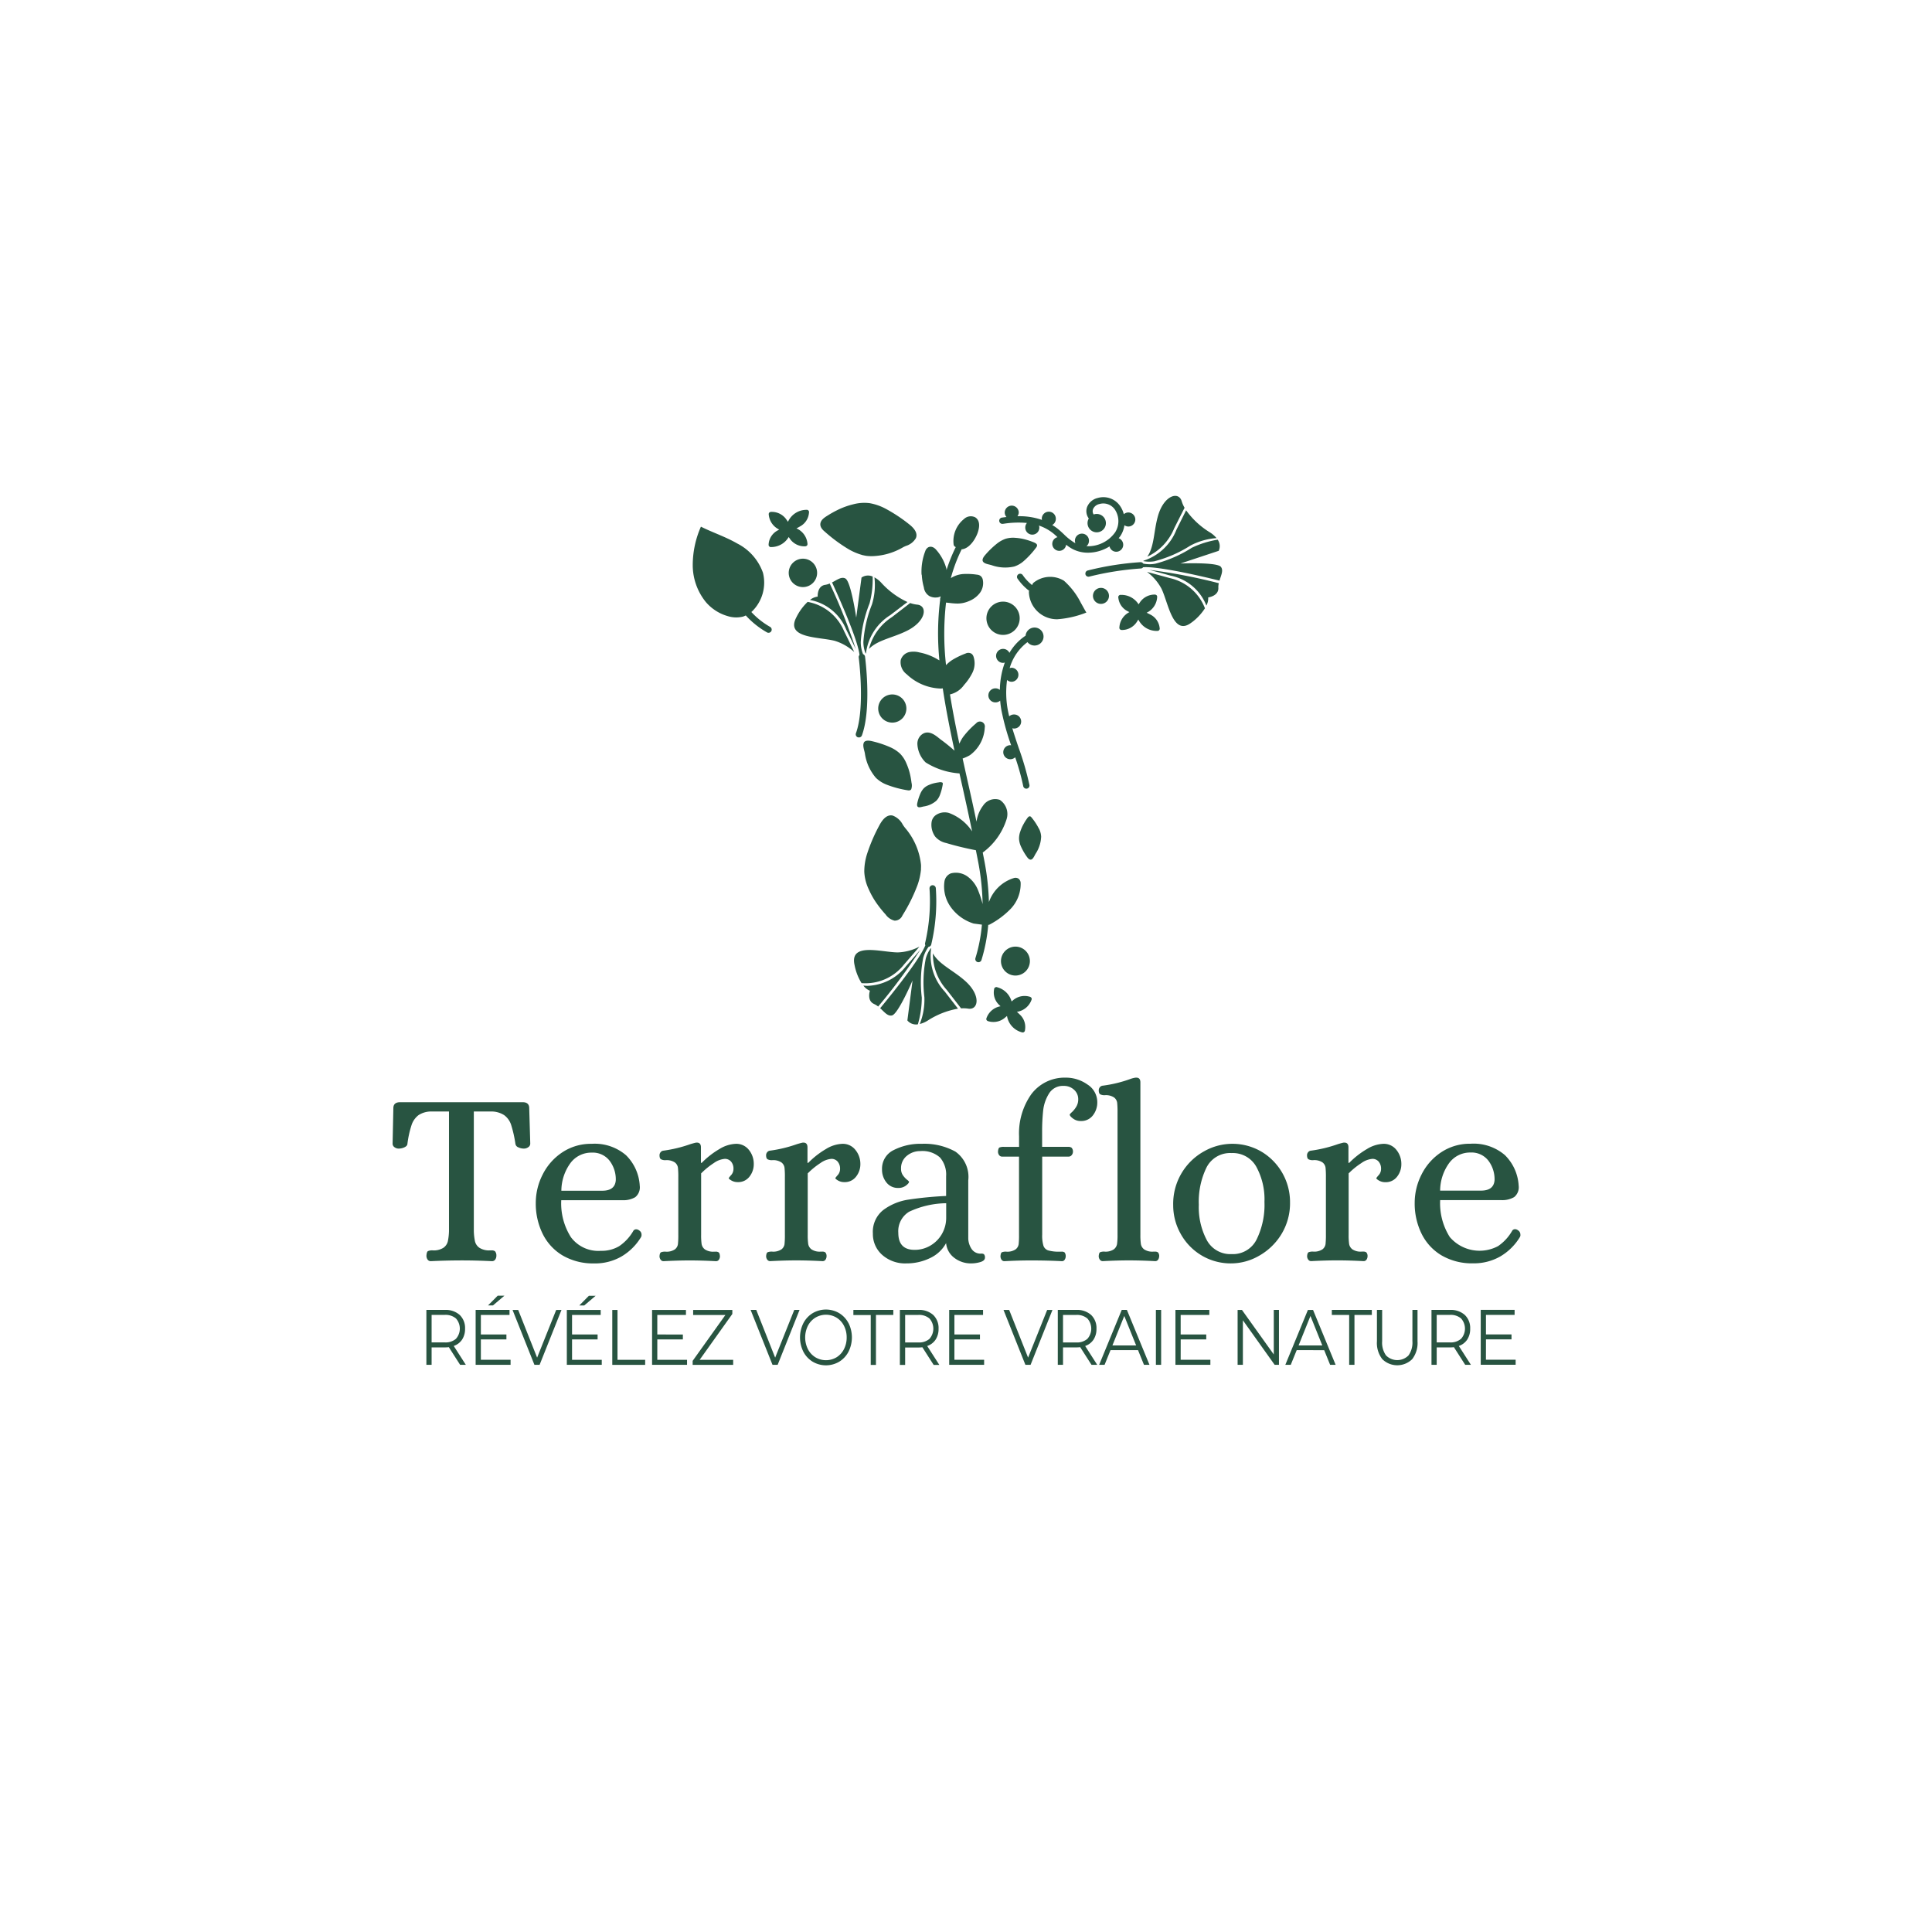 <svg xmlns="http://www.w3.org/2000/svg" xmlns:xlink="http://www.w3.org/1999/xlink" width="187" height="187" viewBox="0 0 187 187">
  <defs>
    <filter id="Ellipse_1" x="0" y="0" width="187" height="187" filterUnits="userSpaceOnUse">
      <feOffset dy="3" input="SourceAlpha"/>
      <feGaussianBlur stdDeviation="3" result="blur"/>
      <feFlood flood-opacity="0.161"/>
      <feComposite operator="in" in2="blur"/>
      <feComposite in="SourceGraphic"/>
    </filter>
    <clipPath id="clip-path">
      <rect id="Rectangle_10" data-name="Rectangle 10" width="51.235" height="51.927" fill="#285441"/>
    </clipPath>
    <clipPath id="clip-path-2">
      <rect id="Rectangle_11" data-name="Rectangle 11" width="109.163" height="27.84" fill="#285441"/>
    </clipPath>
  </defs>
  <g id="Group_142" data-name="Group 142" transform="translate(-867 -38)">
    <g transform="matrix(1, 0, 0, 1, 867, 38)" filter="url(#Ellipse_1)" style="mix-blend-mode: luminosity;isolation: isolate">
      <circle id="Ellipse_1-2" data-name="Ellipse 1" cx="84.5" cy="84.5" r="84.5" transform="translate(9 6)" fill="#fff"/>
    </g>
    <g id="Group_119" data-name="Group 119" transform="translate(4 9.559)">
      <g id="Group_2" data-name="Group 2" transform="translate(930.051 76.441)">
        <g id="Group_1" data-name="Group 1" transform="translate(0 0)" clip-path="url(#clip-path)">
          <path id="Path_1" data-name="Path 1" d="M61.594,11.483a5.522,5.522,0,0,1,.36-2.28.664.664,0,0,1,.278-.361c.091-.051.421-.187.79.247a4.568,4.568,0,0,1,.968,1.784.3.3,0,0,1,.01.077.6.6,0,0,0,.014.075,15.608,15.608,0,0,1,.893-2.214.3.3,0,0,1-.209-.249,2.726,2.726,0,0,1,.992-2.454.958.958,0,0,1,1.088-.18c.231.136.573.505.267,1.444-.194.591-.749,1.519-1.487,1.649a.32.32,0,0,1-.054,0c-.008,0-.015,0-.022,0a15.078,15.078,0,0,0-1.055,2.8,2.537,2.537,0,0,1,1.194-.4,6.542,6.542,0,0,1,1.336.063.665.665,0,0,1,.355.127.627.627,0,0,1,.21.365,1.6,1.6,0,0,1-.318,1.321,2.464,2.464,0,0,1-1.008.739,2.776,2.776,0,0,1-1.141.243,6.273,6.273,0,0,1-.729-.056c-.114-.013-.236-.027-.362-.038a26.73,26.73,0,0,0,0,6.054,3.271,3.271,0,0,1,.593-.494,7.413,7.413,0,0,1,1.3-.63.585.585,0,0,1,.573.022.566.566,0,0,1,.189.266,2.061,2.061,0,0,1-.1,1.57,5.248,5.248,0,0,1-.81,1.182,2.271,2.271,0,0,1-1.363.918c.248,1.544.56,3.135.909,4.772a3.8,3.8,0,0,1,.355-.645,8.065,8.065,0,0,1,1.262-1.324.478.478,0,0,1,.84.4,3.511,3.511,0,0,1-1.443,2.683,4.41,4.41,0,0,1-.7.32c.149.679.3,1.362.455,2.056.3,1.326.6,2.676.889,4.057a3.289,3.289,0,0,1,.636-1.552,1.4,1.4,0,0,1,1.616-.56,1.65,1.65,0,0,1,.651,1.9,6.387,6.387,0,0,1-2.3,3.2c.061.318.125.632.185.954a24.432,24.432,0,0,1,.414,3.837,3.723,3.723,0,0,1,2.42-2.324.533.533,0,0,1,.446.061.559.559,0,0,1,.206.439,3.5,3.5,0,0,1-.964,2.478,8.108,8.108,0,0,1-2.02,1.513.3.3,0,0,1-.154.041h0a16.186,16.186,0,0,1-.655,3.4.306.306,0,0,1-.585-.182,15.542,15.542,0,0,0,.628-3.239l-.8-.106a4.283,4.283,0,0,1-2.27-1.673,3.394,3.394,0,0,1-.555-2.412,1,1,0,0,1,.618-.771,1.913,1.913,0,0,1,1.661.34,3.017,3.017,0,0,1,1,1.363,9.677,9.677,0,0,1,.413,1.271,23.579,23.579,0,0,0-.4-3.927c-.063-.339-.251-1.287-.251-1.287-.967-.186-1.934-.417-2.878-.7a1.9,1.9,0,0,1-1.063-.622,1.956,1.956,0,0,1-.347-1.4,1,1,0,0,1,.419-.684,1.517,1.517,0,0,1,1.245-.208,4.578,4.578,0,0,1,2.259,1.789c-.345-1.66-.7-3.279-1.056-4.86-.056-.253-.111-.5-.167-.751a7.062,7.062,0,0,1-3.275-1.064,2.647,2.647,0,0,1-.8-1.8,1.127,1.127,0,0,1,.4-.879c.633-.519,1.3.017,1.7.338.073.059.143.115.209.163.444.322.87.674,1.286,1.039-.449-2.08-.848-4.088-1.137-6.025-.071,0-.139.015-.211.015a5,5,0,0,1-3.284-1.387,1.441,1.441,0,0,1-.572-1.38,1.108,1.108,0,0,1,.832-.766,2.172,2.172,0,0,1,.969.036,5.4,5.4,0,0,1,1.721.646c.041.025.09.053.144.082l.075.042a26.24,26.24,0,0,1,.073-5.871.31.31,0,0,1,.007-.137l.019-.065c.007-.046.01-.092.017-.137a.666.666,0,0,1-.1.062,1.028,1.028,0,0,1-.366.062c-.036,0-.073,0-.11,0a1.293,1.293,0,0,1-.5-.134,1.14,1.14,0,0,1-.544-.836l-.022-.086a5.5,5.5,0,0,1-.18-1.146" transform="translate(-39.447 -3.861)" fill="#285441"/>
          <path id="Path_2" data-name="Path 2" d="M76.617,113.629a9.092,9.092,0,0,0-.61-2.374,2.428,2.428,0,0,0-.786-1.095,1.657,1.657,0,0,0-.867-.305.607.607,0,0,0-.219.036.394.394,0,0,0-.242.329,2.773,2.773,0,0,0,.469,1.95,3.661,3.661,0,0,0,1.9,1.414Z" transform="translate(-48.937 -72.789)" fill="#285441"/>
          <path id="Path_3" data-name="Path 3" d="M85.913,114.463A6.134,6.134,0,0,0,87.24,113.4a2.943,2.943,0,0,0,.811-1.945,3.242,3.242,0,0,0-1.932,2.009,6.878,6.878,0,0,0-.206,1" transform="translate(-56.925 -73.847)" fill="#285441"/>
          <path id="Path_4" data-name="Path 4" d="M82.964,92.134v.007l0,.429a5.584,5.584,0,0,0,1.761-2.589c.1-.476.04-1.06-.306-1.219a.421.421,0,0,0-.177-.037,1.008,1.008,0,0,0-.7.419,4.582,4.582,0,0,0-.577,2.99" transform="translate(-54.964 -58.789)" fill="#285441"/>
          <path id="Path_5" data-name="Path 5" d="M73.594,94.95a5.081,5.081,0,0,0-2.432-2.337,1.115,1.115,0,0,0-.26-.032.886.886,0,0,0-.5.155.4.4,0,0,0-.156.281,1.369,1.369,0,0,0,.236.936,1.4,1.4,0,0,0,.746.4c.778.232,1.571.433,2.368.6" transform="translate(-46.535 -61.344)" fill="#285441"/>
          <path id="Path_6" data-name="Path 6" d="M77.652,69.21a2.033,2.033,0,0,0,.274-.132,2.865,2.865,0,0,0,1.152-1.937,6.365,6.365,0,0,0-.966,1.033,2.732,2.732,0,0,0-.46,1.035" transform="translate(-51.452 -44.487)" fill="#285441"/>
          <path id="Path_7" data-name="Path 7" d="M69.374,71.8a17.389,17.389,0,0,0-1.823-1.525c-.073-.053-.152-.116-.234-.182-.334-.269-.554-.417-.73-.417a.3.3,0,0,0-.2.075.522.522,0,0,0-.175.419,2.058,2.058,0,0,0,.6,1.331,6.332,6.332,0,0,0,2.706.886Z" transform="translate(-43.873 -46.168)" fill="#285441"/>
          <path id="Path_8" data-name="Path 8" d="M73.079,48.291l.173,1.391a1.715,1.715,0,0,0,.958-.707,4.766,4.766,0,0,0,.723-1.043,1.494,1.494,0,0,0,.111-1.032,6.844,6.844,0,0,0-1.176.569,2.278,2.278,0,0,0-.789.822" transform="translate(-48.422 -31.076)" fill="#285441"/>
          <path id="Path_9" data-name="Path 9" d="M76.6,9.458a.3.3,0,0,1,.319.107,2.276,2.276,0,0,0,.853-1.177c.119-.365.121-.658,0-.726a.128.128,0,0,0-.066-.016.622.622,0,0,0-.335.15A2.13,2.13,0,0,0,76.6,9.458" transform="translate(-50.753 -5.066)" fill="#285441"/>
          <path id="Path_10" data-name="Path 10" d="M73,25.736c.111.011.217.023.319.035a2.634,2.634,0,0,0,1.558-.141,1.867,1.867,0,0,0,.765-.549,1,1,0,0,0,.207-.808c.013-.019-.022-.023-.041-.025a6.231,6.231,0,0,0-1.212-.062,1.886,1.886,0,0,0-1.02.371,1.413,1.413,0,0,0-.374.474Z" transform="translate(-48.372 -16.019)" fill="#285441"/>
          <path id="Path_11" data-name="Path 11" d="M64.713,48.825l-.144-1.261a.3.3,0,0,1,0-.086,2.434,2.434,0,0,0-.432-.274c-.062-.034-.119-.066-.168-.1a4.819,4.819,0,0,0-1.529-.57,2.352,2.352,0,0,0-.478-.063.973.973,0,0,0-.222.024.51.51,0,0,0-.382.324c-.068.263.183.573.405.788a4.378,4.378,0,0,0,2.947,1.214" transform="translate(-40.65 -30.795)" fill="#285441"/>
          <path id="Path_12" data-name="Path 12" d="M67.436,18.554a4.947,4.947,0,0,0,.16,1.02l.024.093c.068.265.108.38.233.445a.7.7,0,0,0,.267.067.518.518,0,0,0,.215-.02c.078-.029.139-.176.189-.317a3.362,3.362,0,0,0,.179-.857,1.959,1.959,0,0,0,.006-.421c-.008-.05-.021-.1-.033-.147a1.543,1.543,0,0,1-.057-.32,3.993,3.993,0,0,0-.835-1.51c-.013-.016-.026-.029-.037-.04a4.917,4.917,0,0,0-.312,2.007" transform="translate(-44.678 -10.964)" fill="#285441"/>
          <path id="Path_13" data-name="Path 13" d="M55.932,58.316a1.363,1.363,0,1,0-1.363,1.363,1.363,1.363,0,0,0,1.363-1.363" transform="translate(-35.254 -37.737)" fill="#285441"/>
          <path id="Path_14" data-name="Path 14" d="M115.089,26.559a.775.775,0,1,0,1.091.1.775.775,0,0,0-1.091-.1" transform="translate(-76.072 -17.479)" fill="#285441"/>
          <path id="Path_15" data-name="Path 15" d="M84.248,31.938a1.61,1.61,0,1,1,1.611,1.61,1.612,1.612,0,0,1-1.611-1.61" transform="translate(-55.822 -20.095)" fill="#285441"/>
          <path id="Path_16" data-name="Path 16" d="M86.061,33.139a1,1,0,1,0,1-1,1,1,0,0,0-1,1" transform="translate(-57.024 -21.296)" fill="#285441"/>
          <path id="Path_17" data-name="Path 17" d="M28.908,18a1.374,1.374,0,1,1-1.373,1.374A1.375,1.375,0,0,1,28.908,18" transform="translate(-18.245 -11.924)" fill="#285441"/>
          <path id="Path_18" data-name="Path 18" d="M30.11,19.809a.762.762,0,1,0,.762.762.762.762,0,0,0-.762-.762" transform="translate(-19.446 -13.125)" fill="#285441"/>
          <path id="Path_19" data-name="Path 19" d="M89.8,129.292a1.4,1.4,0,1,1-1.4,1.4,1.407,1.407,0,0,1,1.4-1.4" transform="translate(-58.567 -85.668)" fill="#285441"/>
          <path id="Path_20" data-name="Path 20" d="M90.205,131.9A.793.793,0,1,0,91,131.1a.794.794,0,0,0-.793.793" transform="translate(-59.769 -86.869)" fill="#285441"/>
          <path id="Path_21" data-name="Path 21" d="M1.961,16.768a4.266,4.266,0,0,0,1.416.708,2.745,2.745,0,0,0,1.507.045,2.067,2.067,0,0,0,.25-.106,8.287,8.287,0,0,0,2.052,1.639.306.306,0,1,0,.3-.534,7.552,7.552,0,0,1-1.816-1.441c.018-.016.037-.024.055-.04a3.9,3.9,0,0,0,1.07-3.762A5.071,5.071,0,0,0,4.3,10.447C3.183,9.8,1.945,9.4.792,8.822A9.23,9.23,0,0,0,0,12.574a5.679,5.679,0,0,0,1.284,3.563,4.375,4.375,0,0,0,.674.631" transform="translate(0 -5.845)" fill="#285441"/>
          <path id="Path_22" data-name="Path 22" d="M99.765,26.129c-.021.008-.493-.871-.539-.943a7.156,7.156,0,0,0-1.636-2.134,2.558,2.558,0,0,0-2.991.24l-.089.182a4.411,4.411,0,0,1-.887-.939.306.306,0,1,0-.5.347,5.09,5.09,0,0,0,1.113,1.156L94.2,24.1a2.714,2.714,0,0,0,2.75,2.683,9.462,9.462,0,0,0,2.811-.648" transform="translate(-61.664 -14.845)" fill="#285441"/>
          <path id="Path_23" data-name="Path 23" d="M48.984,70.41c-.137.288.05.727.1,1.019A4.627,4.627,0,0,0,50.147,73.8a3.082,3.082,0,0,0,1.051.67,9.862,9.862,0,0,0,2.016.541c.193.038.3-.008.358-.1a1.083,1.083,0,0,0,.027-.628c-.031-.251-.072-.5-.127-.748A5.79,5.79,0,0,0,53.1,72.4a2.932,2.932,0,0,0-.606-.93,3.4,3.4,0,0,0-.9-.6,9.78,9.78,0,0,0-1.817-.609c-.241-.059-.666-.126-.8.149" transform="translate(-32.424 -46.52)" fill="#285441"/>
          <path id="Path_24" data-name="Path 24" d="M64.983,84.48a2.389,2.389,0,0,0,1.226-.55,1.59,1.59,0,0,0,.347-.543,5.089,5.089,0,0,0,.28-1.043c.02-.1,0-.155-.051-.185a.56.56,0,0,0-.325-.014c-.13.016-.259.037-.386.066a2.994,2.994,0,0,0-.587.191,1.521,1.521,0,0,0-.481.313,1.765,1.765,0,0,0-.311.465,5.05,5.05,0,0,0-.315.94c-.03.124-.065.344.077.412s.376-.026.527-.052" transform="translate(-42.639 -54.419)" fill="#285441"/>
          <path id="Path_25" data-name="Path 25" d="M95.526,93.128a5.845,5.845,0,0,0-.723-1.1c-.075-.1-.147-.118-.213-.1-.11.037-.207.192-.287.31-.1.141-.185.285-.266.434a4.083,4.083,0,0,0-.321.731,1.985,1.985,0,0,0-.118.722,2.118,2.118,0,0,0,.165.673,5.815,5.815,0,0,0,.6,1.05c.089.128.262.335.445.248s.294-.392.4-.561a3.223,3.223,0,0,0,.53-1.645,1.917,1.917,0,0,0-.208-.77" transform="translate(-62.015 -60.911)" fill="#285441"/>
          <path id="Path_26" data-name="Path 26" d="M53.13,92.819a6.516,6.516,0,0,1,1.57,3.6,3.1,3.1,0,0,1-.005.38.291.291,0,0,1,0,.112,6.228,6.228,0,0,1-.338,1.49,16.349,16.349,0,0,1-1.428,2.885l-.032.055a.813.813,0,0,1-.7.489.567.567,0,0,1-.06,0,1.487,1.487,0,0,1-.862-.595l-.044-.049a10.561,10.561,0,0,1-.7-.86,7.914,7.914,0,0,1-.893-1.537A4.426,4.426,0,0,1,49.21,97.1a5.66,5.66,0,0,1,.263-1.709,16.318,16.318,0,0,1,1.186-2.765c.39-.746.83-1.073,1.3-.965a1.816,1.816,0,0,1,.978.882c.068.1.132.2.2.275" transform="translate(-32.606 -60.721)" fill="#285441"/>
          <path id="Path_27" data-name="Path 27" d="M52.534,96.256h0L53.946,97.7l-.178-3.853a2.058,2.058,0,0,0-.365.525,18.435,18.435,0,0,0-.868,1.885" transform="translate(-34.809 -62.182)" fill="#285441"/>
          <path id="Path_28" data-name="Path 28" d="M53.244,108.591a.3.3,0,0,1-.082-.19l-.175-3.79-1.683-1.72c-.014.044-.032.09-.045.133a5.07,5.07,0,0,0-.236,1.525A3.885,3.885,0,0,0,51.4,106a7.3,7.3,0,0,0,.826,1.419,9.918,9.918,0,0,0,.662.81l.045.05a2.943,2.943,0,0,0,.314.311" transform="translate(-33.807 -68.176)" fill="#285441"/>
          <path id="Path_29" data-name="Path 29" d="M60.357,109.686l-1.424,1.354s-.007,0-.011.007L59,112.652a14.329,14.329,0,0,0,1.215-2.49c.048-.14.1-.3.146-.476" transform="translate(-39.041 -72.677)" fill="#285441"/>
          <path id="Path_30" data-name="Path 30" d="M59.686,100.427l-1.224,1.126.118,2.554,1.635-1.555a2.446,2.446,0,0,0,0-.262,5.16,5.16,0,0,0-.533-1.862" transform="translate(-38.737 -66.542)" fill="#285441"/>
          <path id="Path_31" data-name="Path 31" d="M59.107,95.853a7.716,7.716,0,0,0-.61-.865c-.074-.091-.149-.2-.228-.32s-.157-.229-.243-.335l.11,2.384.883-.812a.3.3,0,0,1,.087-.053" transform="translate(-38.448 -62.505)" fill="#285441"/>
          <path id="Path_32" data-name="Path 32" d="M36.987,4.732c-.4-.342-.417-.633-.364-.823h0c.089-.327.42-.532.687-.7a10.115,10.115,0,0,1,.939-.526,7.283,7.283,0,0,1,1.533-.559,4.137,4.137,0,0,1,1.6-.11,5.185,5.185,0,0,1,1.5.515,14.972,14.972,0,0,1,2.3,1.515c.619.48.844.936.667,1.356a1.679,1.679,0,0,1-.965.752c-.1.045-.2.087-.277.131a6.258,6.258,0,0,1-3.022.86c-.165,0-.327-.008-.49-.025a2.811,2.811,0,0,1-.327-.063s-.007,0-.011,0a.3.3,0,0,1-.092-.023,5.688,5.688,0,0,1-1.308-.55,15.034,15.034,0,0,1-2.375-1.757" transform="translate(-24.252 -1.311)" fill="#285441"/>
          <path id="Path_33" data-name="Path 33" d="M42.109,11.113l-.94-1.425h0l-1.354-.178a12.722,12.722,0,0,0,1.973,1.434c.1.053.2.111.321.169" transform="translate(-26.381 -6.301)" fill="#285441"/>
          <path id="Path_34" data-name="Path 34" d="M49.244,11.887l-.789-1.241-2.25-.3,1.1,1.665a2.1,2.1,0,0,0,.223.044,4.638,4.638,0,0,0,1.718-.172" transform="translate(-30.615 -6.858)" fill="#285441"/>
          <path id="Path_35" data-name="Path 35" d="M57.247,11.8l-2.027-.267.558.879a.274.274,0,0,1,.027.069,7.275,7.275,0,0,0,.85-.4c.093-.052.206-.1.325-.155.087-.038.178-.081.268-.126" transform="translate(-36.588 -7.644)" fill="#285441"/>
          <path id="Path_36" data-name="Path 36" d="M52.06,7.345l3.366.443a1.99,1.99,0,0,0-.37-.358,16.856,16.856,0,0,0-1.541-1.076Z" transform="translate(-34.495 -4.211)" fill="#285441"/>
          <path id="Path_37" data-name="Path 37" d="M38.993,5.081a.308.308,0,0,1,.066-.006l3.432.452,1.775-1.208-.074-.041a4.584,4.584,0,0,0-1.327-.456,3.554,3.554,0,0,0-1.357.1,6.671,6.671,0,0,0-1.406.513,9.1,9.1,0,0,0-.833.464c-.088.054-.189.117-.276.179" transform="translate(-25.837 -2.512)" fill="#285441"/>
          <path id="Path_38" data-name="Path 38" d="M30.393,30.4a5.207,5.207,0,0,0-1.109,1.527c-1.042,2.028,2.236,1.85,3.745,2.247A4.887,4.887,0,0,1,34.9,35.25c-.174-.372-.476-1-1-2.058A4.732,4.732,0,0,0,30.393,30.4" transform="translate(-19.271 -20.143)" fill="#285441"/>
          <path id="Path_39" data-name="Path 39" d="M48.951,29.619a3,3,0,0,0,.222,1.121c.01-.019.022-.037.032-.056a5.083,5.083,0,0,1,2.352-3.674l1.659-1.265a7.882,7.882,0,0,1-2.533-1.865,2.513,2.513,0,0,0-.673-.527c0,.008.011.013.012.022a6.379,6.379,0,0,1-.24,2.6,12.024,12.024,0,0,0-.832,3.64" transform="translate(-32.434 -15.474)" fill="#285441"/>
          <path id="Path_40" data-name="Path 40" d="M33.65,26.721a4.708,4.708,0,0,1,3.5,2.866c.445.9.739,1.5.93,1.9a54.707,54.707,0,0,0-2.517-6.339c0-.008,0-.017,0-.025a1.743,1.743,0,0,1-.442.133c-.8.111-.731,1.139-.731,1.139a1.466,1.466,0,0,0-.743.322" transform="translate(-22.296 -16.649)" fill="#285441"/>
          <path id="Path_41" data-name="Path 41" d="M52.767,32.1a5.177,5.177,0,0,0-2.218,3.081c.821-.875,2.342-1.082,3.72-1.783,1.848-.941,1.968-2.42.937-2.511a2.9,2.9,0,0,1-.669-.155c-.008.011-1.77,1.368-1.77,1.368" transform="translate(-33.493 -20.365)" fill="#285441"/>
          <path id="Path_42" data-name="Path 42" d="M42.458,38.509a.306.306,0,0,0,.393-.182c.95-2.591.329-7.42.3-7.625a.3.3,0,0,0-.192-.238,3.207,3.207,0,0,1-.222-1.173,12.354,12.354,0,0,1,.853-3.737,9.132,9.132,0,0,0,.3-2.6,1.091,1.091,0,0,0-1.078.1L42.3,26.929s-.509-3.49-1.047-3.784c-.381-.208-.8.13-1.3.385.005.007.014.008.018.017.1.225,2.469,5.331,2.647,7a.3.3,0,0,0-.077.241c.007.048.629,4.882-.27,7.334a.306.306,0,0,0,.182.392" transform="translate(-26.476 -15.15)" fill="#285441"/>
          <path id="Path_43" data-name="Path 43" d="M132.991,3.151s1-1.988,1.014-2a2.942,2.942,0,0,1-.278-.628c-.282-1-1.713-.6-2.291,1.39-.428,1.476-.351,3-1.043,3.969a5.182,5.182,0,0,0,2.6-2.734" transform="translate(-86.398 0)" fill="#285441"/>
          <path id="Path_44" data-name="Path 44" d="M130.376,9.043a12.027,12.027,0,0,0,3.42-1.5,6.372,6.372,0,0,1,2.512-.722c.01,0,.015.006.024.006a2.525,2.525,0,0,0-.643-.561,7.881,7.881,0,0,1-2.306-2.138L132.449,6a5.081,5.081,0,0,1-3.168,3l-.048.042a2.982,2.982,0,0,0,1.143.008" transform="translate(-85.629 -2.735)" fill="#285441"/>
          <path id="Path_45" data-name="Path 45" d="M112.631,15.915a.307.307,0,0,0,.3.225.3.3,0,0,0,.08-.011,28.487,28.487,0,0,1,4.983-.785.3.3,0,0,0,.221-.119c1.662-.138,7.128,1.229,7.369,1.29.008,0,.012.011.019.014.158-.534.41-1.011.135-1.346-.389-.473-3.913-.32-3.913-.32l3.707-1.229a1.091,1.091,0,0,0-.1-1.078,9.134,9.134,0,0,0-2.5.781,12.342,12.342,0,0,1-3.511,1.538,2.933,2.933,0,0,1-.59.058,3.373,3.373,0,0,1-.6-.059.313.313,0,0,0-.27-.141,28.482,28.482,0,0,0-5.109.805.306.306,0,0,0-.215.376" transform="translate(-74.622 -8.32)" fill="#285441"/>
          <path id="Path_46" data-name="Path 46" d="M137.666,22.946a1.735,1.735,0,0,1,.047-.452.11.11,0,0,1-.023,0,54.812,54.812,0,0,0-6.7-1.285c.432.113,1.074.288,2.047.557a4.71,4.71,0,0,1,3.471,2.9,1.466,1.466,0,0,0,.177-.79s1.022-.128.982-.931" transform="translate(-86.793 -14.051)" fill="#285441"/>
          <path id="Path_47" data-name="Path 47" d="M134.627,26.707a5.2,5.2,0,0,0,1.293-1.376,4.733,4.733,0,0,0-3.4-2.922c-1.137-.314-1.809-.494-2.208-.6a4.891,4.891,0,0,1,1.407,1.635c.673,1.407,1.111,4.661,2.908,3.258" transform="translate(-86.343 -14.454)" fill="#285441"/>
          <path id="Path_48" data-name="Path 48" d="M49.992,135.451a1.741,1.741,0,0,1,.392.242c0-.007,0-.017.008-.024a54.814,54.814,0,0,0,4.064-5.478c-.289.34-.726.842-1.39,1.6a4.92,4.92,0,0,1-3.705,1.893,3.051,3.051,0,0,1-.418-.027,1.466,1.466,0,0,0,.636.5s-.329.976.413,1.289" transform="translate(-32.429 -86.265)" fill="#285441"/>
          <path id="Path_49" data-name="Path 49" d="M46.993,132.839a4.735,4.735,0,0,0,4.109-1.8c.776-.888,1.23-1.417,1.494-1.731a4.883,4.883,0,0,1-2.084.558c-1.56,0-4.682-1.021-4.2,1.207a5.2,5.2,0,0,0,.678,1.761" transform="translate(-30.654 -85.682)" fill="#285441"/>
          <path id="Path_50" data-name="Path 50" d="M71.575,136.552a2.914,2.914,0,0,1,.687.022c1.019.178,1.285-1.283-.259-2.667-1.151-1.033-2.568-1.624-3.136-2.682a5.174,5.174,0,0,0,1.349,3.547l1.349,1.741c.009.011.006.026.01.038" transform="translate(-45.621 -86.949)" fill="#285441"/>
          <path id="Path_51" data-name="Path 51" d="M68.81,135.571l-1.279-1.651a5.079,5.079,0,0,1-1.325-4.156c-.005-.02-.011-.04-.017-.061a3,3,0,0,0-.5,1.026,12.008,12.008,0,0,0-.133,3.732,6.379,6.379,0,0,1-.44,2.577c0,.007-.01.011-.014.018a2.528,2.528,0,0,0,.783-.336,7.882,7.882,0,0,1,2.927-1.15" transform="translate(-43.135 -85.941)" fill="#285441"/>
          <path id="Path_52" data-name="Path 52" d="M57.4,125.142a9.137,9.137,0,0,0,.38-2.588,12.348,12.348,0,0,1,.137-3.831,3.206,3.206,0,0,1,.521-1.082.3.3,0,0,0,.256-.216,18.086,18.086,0,0,0,.444-5.47.314.314,0,0,0-.332-.277.306.306,0,0,0-.277.333,17.839,17.839,0,0,1-.427,5.263.3.3,0,0,0,.025.21c-.6,1.563-4.2,5.889-4.36,6.08-.006.007-.016.005-.022.01.413.374.734.809,1.155.707.6-.145,1.986-3.386,1.986-3.386l-.5,3.873a1.091,1.091,0,0,0,1.015.375" transform="translate(-35.611 -73.997)" fill="#285441"/>
          <path id="Path_53" data-name="Path 53" d="M88.644,39.171a.871.871,0,1,0-.184-.619c-.021.014-.043.025-.064.039a5,5,0,0,0-1.5,1.62.678.678,0,1,0-.609.97.647.647,0,0,0,.164-.033,8.048,8.048,0,0,0-.48,2.646.666.666,0,0,0-.406-.148.68.68,0,1,0,0,1.359A.67.67,0,0,0,86,44.834c.027.324.069.641.124.946a23.894,23.894,0,0,0,.941,3.383.644.644,0,0,0-.08-.016.68.68,0,1,0,.468,1.169,22.66,22.66,0,0,1,.779,2.794.306.306,0,0,0,.3.247.321.321,0,0,0,.059-.005.306.306,0,0,0,.242-.359,28.073,28.073,0,0,0-1.045-3.6c-.211-.619-.423-1.25-.613-1.888a.647.647,0,0,0,.151.03.68.68,0,1,0,0-1.359.672.672,0,0,0-.452.18c-.052-.226-.106-.453-.147-.681a9.181,9.181,0,0,1-.059-2.839.67.67,0,0,0,.445.175.68.68,0,0,0,0-1.359.653.653,0,0,0-.194.039,4.776,4.776,0,0,1,1.723-2.517" transform="translate(-56.244 -25.02)" fill="#285441"/>
          <path id="Path_54" data-name="Path 54" d="M84.018,14.654a3.922,3.922,0,0,0,2.2.132,2.616,2.616,0,0,0,.918-.527,8.4,8.4,0,0,0,1.2-1.305c.1-.13.112-.229.066-.308-.075-.13-.294-.2-.463-.267-.2-.076-.405-.143-.613-.2a4.951,4.951,0,0,0-1-.169,2.5,2.5,0,0,0-.939.091,2.877,2.877,0,0,0-.806.44,8.244,8.244,0,0,0-1.173,1.129c-.139.158-.357.452-.2.659s.567.249.806.325" transform="translate(-55.1 -7.953)" fill="#285441"/>
          <path id="Path_55" data-name="Path 55" d="M86.848,142.149l-.184.153a1.957,1.957,0,0,0-1.368-1.368.225.225,0,0,0-.326.2,1.634,1.634,0,0,0,.48,1.492l.145.14A1.765,1.765,0,0,0,84.24,143.9a.239.239,0,0,0,0,.2.307.307,0,0,0,.2.124,1.708,1.708,0,0,0,1.539-.314c.075-.062.158-.132.242-.205a1.959,1.959,0,0,0,1.412,1.575.225.225,0,0,0,.326-.2,1.634,1.634,0,0,0-.48-1.492c-.09-.086-.192-.186-.3-.282a1.775,1.775,0,0,0,1.409-1.147.237.237,0,0,0,0-.2.306.306,0,0,0-.2-.124,1.71,1.71,0,0,0-1.539.314" transform="translate(-55.803 -93.37)" fill="#285441"/>
          <path id="Path_56" data-name="Path 56" d="M122.189,31.476a.237.237,0,0,0,.057.19.309.309,0,0,0,.224.062,1.709,1.709,0,0,0,1.383-.745c.053-.081.113-.172.173-.266a1.96,1.96,0,0,0,1.806,1.1.225.225,0,0,0,.254-.287,1.634,1.634,0,0,0-.891-1.29c-.111-.057-.237-.122-.368-.183a1.774,1.774,0,0,0,1.018-1.505.236.236,0,0,0-.057-.189.307.307,0,0,0-.224-.062,1.71,1.71,0,0,0-1.383.745c-.041.062-.086.129-.132.2a1.957,1.957,0,0,0-1.705-.915.225.225,0,0,0-.254.286,1.634,1.634,0,0,0,.891,1.29l.179.092a1.765,1.765,0,0,0-.97,1.478" transform="translate(-80.894 -18.751)" fill="#285441"/>
          <path id="Path_57" data-name="Path 57" d="M21.779,7.328a.225.225,0,0,0,.263.278,1.956,1.956,0,0,0,1.675-.97c.048.069.1.135.138.2a1.711,1.711,0,0,0,1.406.7.305.305,0,0,0,.222-.07.235.235,0,0,0,.051-.191A1.775,1.775,0,0,0,24.469,5.8c.129-.065.253-.135.362-.2a1.635,1.635,0,0,0,.849-1.318.225.225,0,0,0-.263-.278,1.96,1.96,0,0,0-1.77,1.158c-.062-.092-.125-.182-.181-.261a1.709,1.709,0,0,0-1.406-.7.307.307,0,0,0-.222.069.238.238,0,0,0-.051.191A1.766,1.766,0,0,0,22.8,5.912l-.176.1a1.635,1.635,0,0,0-.849,1.318" transform="translate(-14.43 -2.656)" fill="#285441"/>
          <path id="Path_58" data-name="Path 58" d="M88.389,2.959a9.07,9.07,0,0,1,2.293-.082.666.666,0,0,0-.161.424.68.68,0,1,0,1.359,0,.66.66,0,0,0-.035-.173,4.536,4.536,0,0,1,1.358.737c.152.12.294.254.437.385a.67.67,0,0,0-.507.645.68.68,0,0,0,.68.68.672.672,0,0,0,.662-.593A4.034,4.034,0,0,0,95.1,5.4a3.2,3.2,0,0,0,1.5.354,3.938,3.938,0,0,0,2.075-.61.67.67,0,0,0,.647.519.677.677,0,0,0,.239-1.311c.063-.08.129-.158.184-.244a2.553,2.553,0,0,0,.373-1.014.662.662,0,0,0,.373.127.68.68,0,0,0,0-1.36.669.669,0,0,0-.434.167,2.446,2.446,0,0,0-.363-.8,1.961,1.961,0,0,0-2.16-.771,1.456,1.456,0,0,0-1.035.886,1.189,1.189,0,0,0,.169,1.1.889.889,0,1,0,.471-.389.579.579,0,0,1-.064-.505.85.85,0,0,1,.6-.5,1.355,1.355,0,0,1,1.518.531,2.02,2.02,0,0,1,.034,2.189,3.211,3.211,0,0,1-2.784,1.356.67.67,0,0,0,.242-.51.68.68,0,1,0-1.359,0,.661.661,0,0,0,.046.227,5.667,5.667,0,0,1-1.129-.884c-.214-.2-.428-.4-.656-.577a5.027,5.027,0,0,0-.459-.308.672.672,0,0,0,.35-.583.68.68,0,1,0-1.359,0,.644.644,0,0,0,.019.092,6.59,6.59,0,0,0-2.374-.357.662.662,0,0,0,.126-.372.68.68,0,0,0-1.359,0A.672.672,0,0,0,88.7,2.3c-.136.016-.274.033-.4.052a.306.306,0,1,0,.09.6" transform="translate(-58.334 -0.258)" fill="#285441"/>
        </g>
      </g>
      <g id="Group_4" data-name="Group 4" transform="translate(901 132.747)">
        <g id="Group_3" data-name="Group 3" clip-path="url(#clip-path-2)">
          <path id="Path_59" data-name="Path 59" d="M11.89,6.43a11.636,11.636,0,0,0-.412-1.844,1.893,1.893,0,0,0-.68-.958,2.313,2.313,0,0,0-1.286-.352H7.862V14.85a5.583,5.583,0,0,0,.109.983,1.067,1.067,0,0,0,.425.631,1.737,1.737,0,0,0,1.043.255h.145a.533.533,0,0,1,.328.085.616.616,0,0,1,.133.425.643.643,0,0,1-.109.376.372.372,0,0,1-.328.158q-1.553-.073-2.863-.073-1.456,0-3.033.073a.371.371,0,0,1-.328-.158.642.642,0,0,1-.109-.376q.024-.364.145-.437a.993.993,0,0,1,.461-.073,1.74,1.74,0,0,0,1.044-.255,1.073,1.073,0,0,0,.424-.631,5.649,5.649,0,0,0,.109-.983V3.276H3.785a2.25,2.25,0,0,0-1.274.352,1.985,1.985,0,0,0-.679.97,9.789,9.789,0,0,0-.4,1.832q-.025.194-.291.315a1.325,1.325,0,0,1-.558.122.659.659,0,0,1-.4-.134A.415.415,0,0,1,0,6.382L.073,2.96q0-.582.655-.582H12.593q.631,0,.631.582l.1,3.421a.408.408,0,0,1-.194.352.712.712,0,0,1-.412.134,1.245,1.245,0,0,1-.546-.122.422.422,0,0,1-.279-.315m7.643,11.55a5.836,5.836,0,0,1-3.094-.777,5.011,5.011,0,0,1-1.929-2.111,6.628,6.628,0,0,1-.655-2.961,6.035,6.035,0,0,1,.668-2.754,5.536,5.536,0,0,1,1.9-2.147,5,5,0,0,1,2.839-.825,4.649,4.649,0,0,1,3.324,1.1,4.5,4.5,0,0,1,1.334,2.973,1.218,1.218,0,0,1-.437,1.092,2.273,2.273,0,0,1-1.262.291h-5.9a6.1,6.1,0,0,0,.934,3.579,3.305,3.305,0,0,0,2.9,1.322,3.31,3.31,0,0,0,1.771-.449A4.485,4.485,0,0,0,23.318,14.8a.348.348,0,0,1,.243-.121.454.454,0,0,1,.291.1.477.477,0,0,1,.243.437.4.4,0,0,1-.049.218,5.427,5.427,0,0,1-1.9,1.881,5.113,5.113,0,0,1-2.608.667m-3.2-7.037h3.955q1.237,0,1.31-1.019a2.982,2.982,0,0,0-.607-1.892,2.06,2.06,0,0,0-1.723-.777,2.515,2.515,0,0,0-2.038.983,4.591,4.591,0,0,0-.9,2.705M34.492,7a1.543,1.543,0,0,0-1.274-.594,3.256,3.256,0,0,0-1.577.5A8.215,8.215,0,0,0,29.918,8.25h-.073v-1.5q0-.461-.388-.461h-.073q-.146.024-.558.146a12.955,12.955,0,0,1-2.6.631.4.4,0,0,0-.291.158.466.466,0,0,0-.1.279q0,.316.146.4a.886.886,0,0,0,.437.085,1.434,1.434,0,0,1,.9.218.774.774,0,0,1,.3.509,8.288,8.288,0,0,1,.036.922v5.556a8.272,8.272,0,0,1-.036.922.776.776,0,0,1-.3.51,1.436,1.436,0,0,1-.9.218,1.089,1.089,0,0,0-.437.061q-.122.062-.146.376a.549.549,0,0,0,.109.339.334.334,0,0,0,.279.146q1.431-.073,2.523-.073,1.14,0,2.548.073a.327.327,0,0,0,.291-.146.6.6,0,0,0,.1-.339q-.025-.291-.121-.364a.482.482,0,0,0-.291-.073h-.146a1.433,1.433,0,0,1-.9-.218.827.827,0,0,1-.316-.51,6.192,6.192,0,0,1-.048-.922V9.269a7.278,7.278,0,0,1,1.237-1.007,2.1,2.1,0,0,1,1.044-.4.776.776,0,0,1,.619.267,1.039,1.039,0,0,1,.23.7.884.884,0,0,1-.218.594,2.816,2.816,0,0,0-.243.3q.024.1.279.242a1.176,1.176,0,0,0,.594.146,1.361,1.361,0,0,0,1.141-.534,1.932,1.932,0,0,0,.412-1.213A2.138,2.138,0,0,0,34.492,7m3.445,9.111a.776.776,0,0,1-.3.51,1.436,1.436,0,0,1-.9.218,1.089,1.089,0,0,0-.437.061q-.122.062-.146.376a.549.549,0,0,0,.109.339.334.334,0,0,0,.279.146q1.431-.073,2.523-.073,1.14,0,2.548.073a.327.327,0,0,0,.291-.146.6.6,0,0,0,.1-.339.524.524,0,0,0-.122-.364.482.482,0,0,0-.291-.073h-.146a1.433,1.433,0,0,1-.9-.218.827.827,0,0,1-.316-.51,6.163,6.163,0,0,1-.049-.922V9.269a7.272,7.272,0,0,1,1.238-1.007,2.1,2.1,0,0,1,1.043-.4.776.776,0,0,1,.619.267,1.039,1.039,0,0,1,.23.7.884.884,0,0,1-.218.594,2.817,2.817,0,0,0-.243.3c.016.065.109.145.279.242a1.177,1.177,0,0,0,.595.146,1.36,1.36,0,0,0,1.14-.534,1.932,1.932,0,0,0,.413-1.213A2.139,2.139,0,0,0,44.8,7a1.543,1.543,0,0,0-1.274-.594,3.256,3.256,0,0,0-1.577.5A8.21,8.21,0,0,0,40.23,8.25h-.073v-1.5q0-.461-.388-.461H39.7q-.146.024-.558.146a12.955,12.955,0,0,1-2.6.631.4.4,0,0,0-.291.158.466.466,0,0,0-.1.279q0,.316.146.4a.886.886,0,0,0,.437.085,1.433,1.433,0,0,1,.9.218.774.774,0,0,1,.3.509,8.245,8.245,0,0,1,.036.922v5.556a8.229,8.229,0,0,1-.036.922m19.314.995a.421.421,0,0,1,.085.316q0,.291-.449.425A3.117,3.117,0,0,1,56,17.98a2.619,2.619,0,0,1-1.626-.534,1.99,1.99,0,0,1-.8-1.432,3.387,3.387,0,0,1-1.565,1.456,5.156,5.156,0,0,1-2.269.509,3.342,3.342,0,0,1-2.353-.825,2.684,2.684,0,0,1-.9-2.062A2.683,2.683,0,0,1,47.509,12.8a5.434,5.434,0,0,1,2.426-.995,35.228,35.228,0,0,1,3.64-.352V9.536a2.512,2.512,0,0,0-.594-1.808,2.545,2.545,0,0,0-1.9-.619,2,2,0,0,0-1.31.461,1.523,1.523,0,0,0-.558,1.238,1.079,1.079,0,0,0,.182.643,2.193,2.193,0,0,0,.388.425.949.949,0,0,1,.206.194q0,.146-.3.376a1.187,1.187,0,0,1-.74.23,1.394,1.394,0,0,1-1.153-.534,1.966,1.966,0,0,1-.424-1.262,1.989,1.989,0,0,1,1.128-1.869,5.7,5.7,0,0,1,2.73-.607,6.218,6.218,0,0,1,3.239.752,2.986,2.986,0,0,1,1.25,2.79V15.6a1.967,1.967,0,0,0,.315.971,1.034,1.034,0,0,0,.946.461.427.427,0,0,1,.279.073m-3.676-4.95a8.707,8.707,0,0,0-3.591.825,2.2,2.2,0,0,0-1.044,2.038q0,1.65,1.577,1.65a2.968,2.968,0,0,0,1.529-.413,3.05,3.05,0,0,0,1.116-1.128,3.128,3.128,0,0,0,.412-1.589ZM67.26.667A3.619,3.619,0,0,0,65.125,0a4.026,4.026,0,0,0-3.312,1.614,6.585,6.585,0,0,0-1.177,4.064V6.7H59.18a1.092,1.092,0,0,0-.437.06c-.081.041-.13.174-.146.4a.549.549,0,0,0,.109.339.357.357,0,0,0,.3.146h1.626v7.546a8.234,8.234,0,0,1-.036.934.77.77,0,0,1-.3.5,1.437,1.437,0,0,1-.9.218,1,1,0,0,0-.425.061q-.109.062-.134.376a.6.6,0,0,0,.1.339.326.326,0,0,0,.291.146q1.383-.073,2.524-.073,1.625,0,3.033.073a.3.3,0,0,0,.267-.146.6.6,0,0,0,.1-.339.579.579,0,0,0-.109-.364.475.475,0,0,0-.3-.073h-.146a3.757,3.757,0,0,1-1.14-.121.727.727,0,0,1-.461-.449,3.409,3.409,0,0,1-.121-1.08V7.643H65.44a.367.367,0,0,0,.291-.146.513.513,0,0,0,.122-.339.533.533,0,0,0-.134-.376.532.532,0,0,0-.328-.084H62.868V5.241a19,19,0,0,1,.1-2.05,3.9,3.9,0,0,1,.558-1.638A1.56,1.56,0,0,1,64.955.8a1.413,1.413,0,0,1,1.007.376,1.2,1.2,0,0,1,.4.91,1.363,1.363,0,0,1-.182.716,2.446,2.446,0,0,1-.412.522,1.34,1.34,0,0,0-.23.243c0,.1.1.227.315.388a1.2,1.2,0,0,0,.752.243,1.407,1.407,0,0,0,1.177-.546,2.016,2.016,0,0,0,.425-1.274A2.018,2.018,0,0,0,67.26.667M74.2,17.277a.523.523,0,0,0-.121-.364.483.483,0,0,0-.291-.073h-.145a1.434,1.434,0,0,1-.9-.218.825.825,0,0,1-.315-.51,6.164,6.164,0,0,1-.049-.922V.461q0-.461-.388-.461h-.073a2.6,2.6,0,0,0-.558.146,12.446,12.446,0,0,1-2.62.631.4.4,0,0,0-.291.158.468.468,0,0,0-.1.279q0,.315.145.4a.882.882,0,0,0,.437.085,1.433,1.433,0,0,1,.9.219.775.775,0,0,1,.3.509,8.241,8.241,0,0,1,.036.922V15.189a6.262,6.262,0,0,1-.048.922.83.83,0,0,1-.315.51,1.436,1.436,0,0,1-.9.218,1,1,0,0,0-.425.061c-.073.041-.118.166-.133.376a.549.549,0,0,0,.109.339.334.334,0,0,0,.279.146q1.431-.073,2.523-.073,1.14,0,2.548.073a.327.327,0,0,0,.291-.146.6.6,0,0,0,.1-.339m12.666-5.241A5.747,5.747,0,0,1,86,15.2a5.943,5.943,0,0,1-2.172,2.063,5.426,5.426,0,0,1-2.621.716,5.5,5.5,0,0,1-2.936-.789,5.559,5.559,0,0,1-2-2.087,5.618,5.618,0,0,1-.716-2.754,5.8,5.8,0,0,1,3.009-5.229,5.551,5.551,0,0,1,5.581.073,5.681,5.681,0,0,1,2.718,4.841m-2.475,0A6.59,6.59,0,0,0,83.6,8.626,2.6,2.6,0,0,0,81.212,7.3a2.558,2.558,0,0,0-2.426,1.383,7.547,7.547,0,0,0-.752,3.615,6.8,6.8,0,0,0,.776,3.434,2.583,2.583,0,0,0,2.4,1.347,2.557,2.557,0,0,0,2.414-1.407,7.592,7.592,0,0,0,.764-3.64M95.212,9.73q.024.1.279.242a1.176,1.176,0,0,0,.594.146,1.362,1.362,0,0,0,1.141-.534,1.933,1.933,0,0,0,.412-1.213A2.141,2.141,0,0,0,97.165,7a1.544,1.544,0,0,0-1.274-.594,3.257,3.257,0,0,0-1.577.5A8.21,8.21,0,0,0,92.591,8.25h-.073v-1.5q0-.461-.388-.461h-.073q-.146.024-.558.146a12.949,12.949,0,0,1-2.6.631.4.4,0,0,0-.291.158.465.465,0,0,0-.1.279q0,.316.146.4a.886.886,0,0,0,.437.085A1.433,1.433,0,0,1,90,8.2a.774.774,0,0,1,.3.509,8.285,8.285,0,0,1,.036.922v5.556a8.269,8.269,0,0,1-.036.922.775.775,0,0,1-.3.51,1.436,1.436,0,0,1-.9.218,1.089,1.089,0,0,0-.437.061q-.122.062-.146.376a.55.55,0,0,0,.109.339.334.334,0,0,0,.279.146q1.432-.073,2.523-.073,1.141,0,2.548.073a.327.327,0,0,0,.291-.146.6.6,0,0,0,.1-.339.525.525,0,0,0-.121-.364.484.484,0,0,0-.291-.073H93.8a1.431,1.431,0,0,1-.9-.218.827.827,0,0,1-.316-.51,6.193,6.193,0,0,1-.048-.922V9.269A7.263,7.263,0,0,1,93.78,8.262a2.1,2.1,0,0,1,1.044-.4.776.776,0,0,1,.619.267,1.04,1.04,0,0,1,.231.7.885.885,0,0,1-.218.594,2.9,2.9,0,0,0-.243.3m13.952,5.483a.4.4,0,0,1-.049.218,5.427,5.427,0,0,1-1.9,1.881,5.112,5.112,0,0,1-2.609.667,5.837,5.837,0,0,1-3.094-.777,5.009,5.009,0,0,1-1.929-2.111,6.625,6.625,0,0,1-.655-2.961,6.037,6.037,0,0,1,.667-2.754,5.535,5.535,0,0,1,1.9-2.147,5,5,0,0,1,2.839-.825,4.647,4.647,0,0,1,3.324,1.1,4.5,4.5,0,0,1,1.335,2.973,1.219,1.219,0,0,1-.437,1.092,2.273,2.273,0,0,1-1.262.291h-5.9a6.1,6.1,0,0,0,.934,3.579,3.8,3.8,0,0,0,4.671.874,4.48,4.48,0,0,0,1.383-1.517.349.349,0,0,1,.243-.121.456.456,0,0,1,.291.1.477.477,0,0,1,.242.437m-7.765-4.27h3.955q1.237,0,1.311-1.019a2.983,2.983,0,0,0-.607-1.892,2.059,2.059,0,0,0-1.722-.777,2.516,2.516,0,0,0-2.039.983,4.593,4.593,0,0,0-.9,2.705M5.92,25.973l1.168,1.822H6.535L5.442,26.087a3.214,3.214,0,0,1-.383.022H3.776v1.685H3.27V22.482H5.06a2.016,2.016,0,0,1,1.434.486A1.741,1.741,0,0,1,7.013,24.3a1.866,1.866,0,0,1-.284,1.051,1.58,1.58,0,0,1-.81.618m.212-.691a1.479,1.479,0,0,0,0-1.97,1.551,1.551,0,0,0-1.086-.345H3.776v2.664H5.046a1.539,1.539,0,0,0,1.086-.349m4.044-4.175-.936.941h.478l1.107-.941ZM8.543,25.336h2.473v-.478H8.543v-1.89h2.773v-.486H8.038v5.313h3.381v-.486H8.543ZM13.988,27.1l-1.831-4.615H11.61l2.118,5.313h.5l2.118-5.313h-.512Zm3.381-1.761h2.473v-.478H17.369v-1.89h2.773v-.486H16.864v5.313h3.381v-.486H17.369Zm.7-3.286h.478l1.107-.941H19Zm3.7.432h-.506v5.313h3.183v-.486H21.768Zm3.853,2.854h2.473v-.478H25.621v-1.89h2.773v-.486H25.115v5.313H28.5v-.486H25.621Zm7.261-2.466v-.387H29.091v.486h3.122l-3.17,4.44v.387h3.921v-.486H29.719ZM37.028,27.1,35.2,22.482h-.547l2.118,5.313h.5l2.118-5.313h-.512Zm7.1-3.344a3.091,3.091,0,0,1,0,2.77,2.459,2.459,0,0,1-.9.968,2.525,2.525,0,0,1-2.569,0,2.448,2.448,0,0,1-.9-.967,3.1,3.1,0,0,1,0-2.763,2.455,2.455,0,0,1,.9-.968,2.527,2.527,0,0,1,2.569,0,2.462,2.462,0,0,1,.9.967m-.178,1.386a2.433,2.433,0,0,0-.26-1.128,1.969,1.969,0,0,0-.717-.789,1.993,1.993,0,0,0-2.053,0,1.986,1.986,0,0,0-.724.789,2.547,2.547,0,0,0,0,2.254,1.982,1.982,0,0,0,.724.79,1.993,1.993,0,0,0,2.053,0,1.965,1.965,0,0,0,.717-.79,2.429,2.429,0,0,0,.26-1.127m.649-2.171h1.68v4.827h.505V22.968h1.68v-.486H44.6Zm7.152,3.006,1.168,1.822H52.37l-1.093-1.708a3.214,3.214,0,0,1-.383.022H49.61v1.685H49.1V22.482h1.79a2.017,2.017,0,0,1,1.435.486,1.741,1.741,0,0,1,.519,1.336,1.866,1.866,0,0,1-.284,1.051,1.579,1.579,0,0,1-.81.618m.212-.691a1.479,1.479,0,0,0,0-1.97,1.55,1.55,0,0,0-1.086-.345H49.61v2.664h1.271a1.539,1.539,0,0,0,1.086-.349m2.411.053h2.473v-.478H54.378v-1.89h2.773v-.486H53.873v5.313h3.381v-.486H54.378ZM61.51,27.1l-1.831-4.615h-.547l2.118,5.313h.5l2.118-5.313h-.512Zm5.526-1.124L68.2,27.795h-.553l-1.093-1.708a3.209,3.209,0,0,1-.382.022H64.891v1.685h-.506V22.482h1.79a2.016,2.016,0,0,1,1.434.486,1.741,1.741,0,0,1,.519,1.336,1.866,1.866,0,0,1-.283,1.051,1.58,1.58,0,0,1-.81.618m.212-.691a1.479,1.479,0,0,0,0-1.97,1.55,1.55,0,0,0-1.086-.345H64.891v2.664h1.271a1.538,1.538,0,0,0,1.086-.349m3.825-2.8,2.186,5.313h-.533l-.574-1.419H69.488l-.574,1.419h-.526l2.186-5.313Zm.895,3.438L70.82,23.066,69.672,25.92Zm1.913,1.875h.506V22.482H73.88Zm2.4-2.459h2.473v-.478H76.278v-1.89h2.773v-.486H75.772v5.313h3.381v-.486H76.278Zm9.01,1.458-3.081-4.311H81.79v5.313H82.3V23.484l3.074,4.311h.417V22.482h-.5Zm3.8-4.311,2.186,5.313h-.533l-.574-1.419H87.508l-.574,1.419h-.526l2.186-5.313Zm.895,3.438L88.84,23.066,87.692,25.92Zm.922-2.952h1.68v4.827H93.1V22.968h1.681v-.486H90.91Zm7.8,2.535a2.137,2.137,0,0,1-.376,1.381,1.531,1.531,0,0,1-2.179,0A2.137,2.137,0,0,1,95.78,25.5V22.482h-.505v3.043a2.539,2.539,0,0,0,.519,1.723,2.064,2.064,0,0,0,2.893,0,2.551,2.551,0,0,0,.516-1.723V22.482H98.71Zm4.495.47,1.168,1.822h-.553l-1.093-1.708a3.209,3.209,0,0,1-.382.022H101.06v1.685h-.505V22.482h1.79a2.017,2.017,0,0,1,1.434.486A1.741,1.741,0,0,1,104.3,24.3a1.862,1.862,0,0,1-.284,1.051,1.578,1.578,0,0,1-.809.618m.212-.691a1.478,1.478,0,0,0,0-1.97,1.55,1.55,0,0,0-1.086-.345H101.06v2.664h1.271a1.538,1.538,0,0,0,1.086-.349m2.411.053H108.3v-.478h-2.473v-1.89H108.6v-.486h-3.279v5.313H108.7v-.486h-2.876Z" transform="translate(0 0)" fill="#285441"/>
        </g>
      </g>
    </g>
  </g>
</svg>
